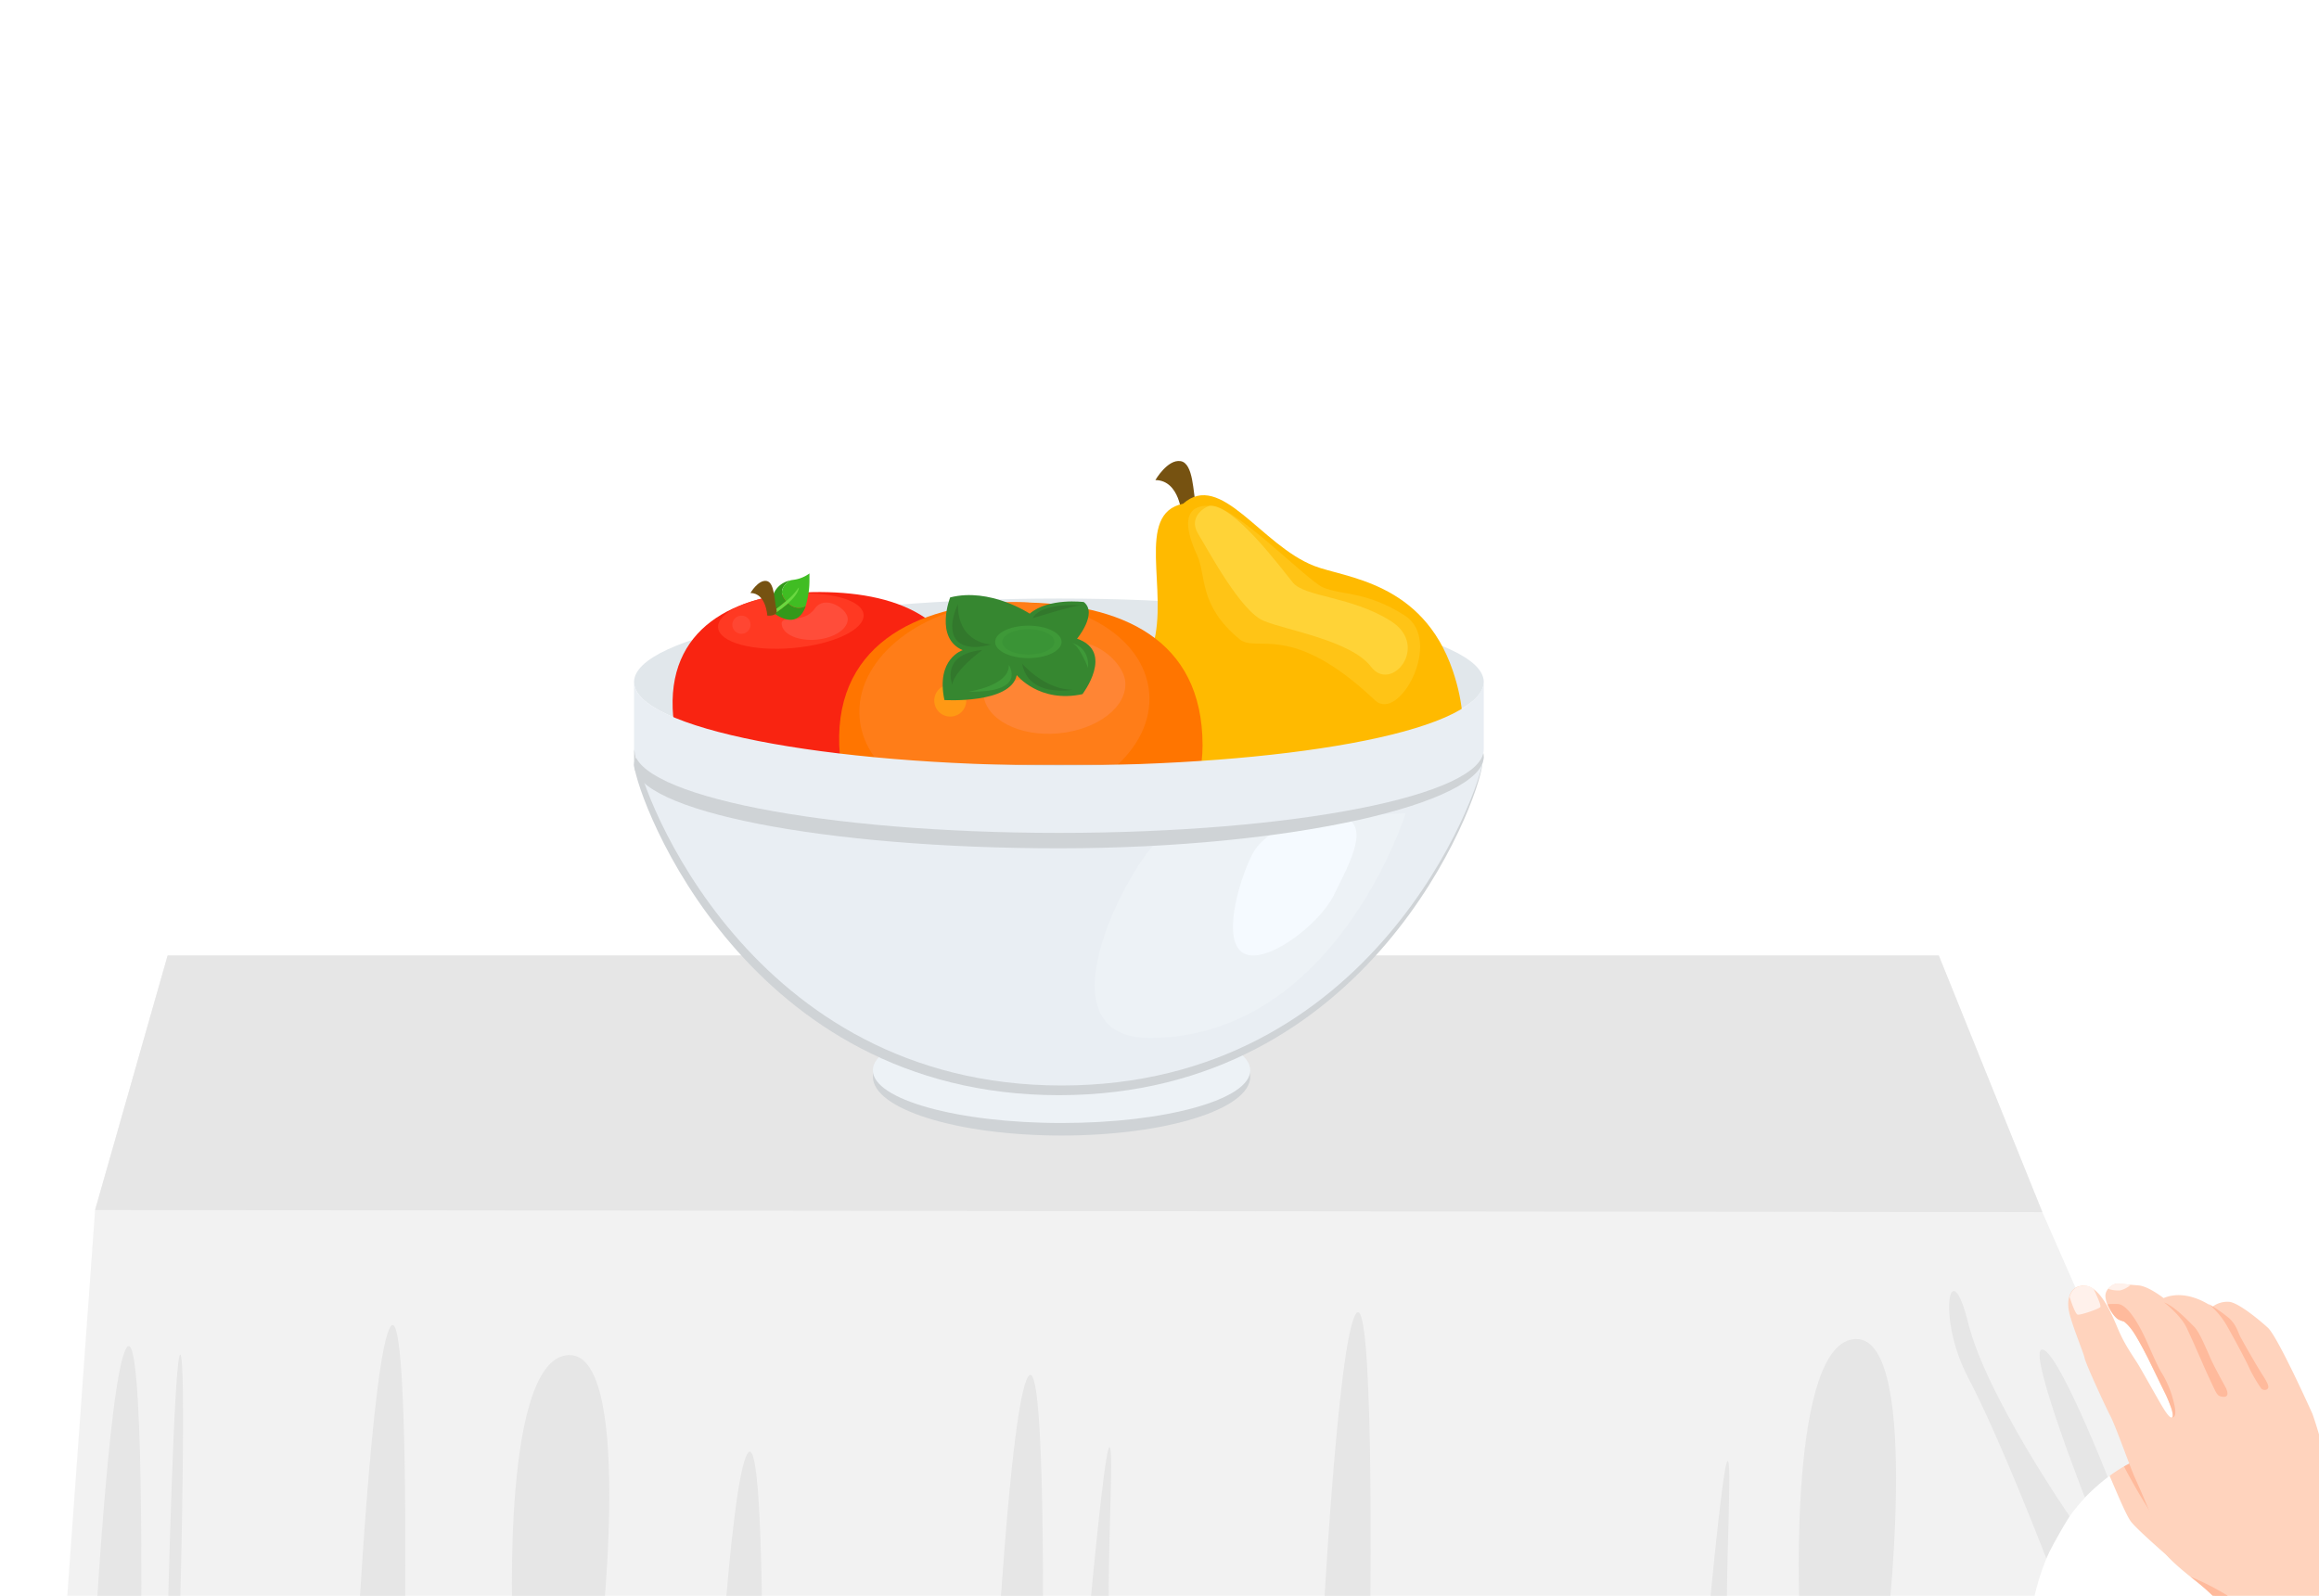 <?xml version="1.0"?>
<svg xmlns="http://www.w3.org/2000/svg" id="Warstwa_1" data-name="Warstwa 1" viewBox="0 0 600 413" x="0" y="0"><defs><style>.cls-1{fill:#fff;}.cls-2{fill:#ffd3bd;}.cls-3{fill:#ffba9c;}.cls-4{fill:#f2f2f2;}.cls-5{fill:#e6e6e6;}.cls-6{fill:#e1e7eb;}.cls-7{fill:#f92411;}.cls-8{fill:#ff3922;}.cls-9{fill:#ff4d3a;}.cls-10{fill:#ff4632;}.cls-11{fill:#33991a;}.cls-12{fill:#40bd23;}.cls-13{fill:#69d840;}.cls-14{fill:#765211;}.cls-15{fill:#ffba00;}.cls-16,.cls-17{fill:#ffd337;}.cls-16{opacity:0.4;}.cls-18{fill:#ffae00;}.cls-19{fill:#ff7500;}.cls-20{fill:#ff7d18;}.cls-21{fill:#ff8534;}.cls-22{fill:#ff9914;}.cls-23{fill:#368730;}.cls-24{fill:#3e9938;}.cls-25{fill:#3a9436;}.cls-26{fill:#32782c;}.cls-27{fill:#cfd3d6;}.cls-28{fill:#edf2f6;}.cls-29{fill:#e9eef3;}.cls-30{fill:#f5faff;}.cls-31{fill:#fff1eb;}</style></defs><rect class="cls-1" x="-20.78" y="-19" width="634.67" height="458.35"/><path class="cls-2" d="M560.84,402.71s-7.67-6.65-9.42-8.83-5.95-13.29-7.33-15.66-1.15-7.89-3.35-11.85-6.85-8,.76-9.78,18.82,39.57,18.44,41.81a4.27,4.27,0,0,0,.57,3.38S562.57,404.46,560.84,402.71Z"/><path class="cls-3" d="M558,393.82s-7.27-15.38-8.51-18.67-7.94-18.56-7.94-18.56-1.06-.63-3.43,1.52a22.13,22.13,0,0,0,4.06,7.51c3.23,4.11,4.47,8.22,6.1,11.43A160.61,160.61,0,0,0,558,393.82Z"/><path class="cls-4" d="M43.37,247.28H501.63l26.79,66.41L556,376.56s-24.74,6.86-30.52,41S17,418.66,17,418.66L24.6,313.15Z"/><path class="cls-5" d="M32.71,348.83c-4.73,7.43-8.65,83.25-8.65,83.25l12.43-8.76S37.44,341.4,32.71,348.83Z"/><path class="cls-5" d="M101,343.39c-4.73,7.43-8.64,83.24-8.64,83.24l12.43-8.75S105.76,336,101,343.39Z"/><path class="cls-5" d="M193.41,376.16c-4.73,7.43-8.64,83.25-8.64,83.25l12.43-8.76S198.14,368.72,193.41,376.16Z"/><path class="cls-5" d="M266,356.29c-4.73,7.43-8.65,83.25-8.65,83.25l12.43-8.76S270.77,348.86,266,356.29Z"/><path class="cls-5" d="M350.77,340.07c-4.73,7.44-8.64,83.25-8.64,83.25l12.43-8.75S355.5,332.64,350.77,340.07Z"/><path class="cls-5" d="M132.62,419.57s-2.83-68.48,14.61-68.88,7.7,79.06,7.7,79.06Z"/><path class="cls-5" d="M465.56,415.41s-2.83-68.48,14.6-68.88,7.71,79.05,7.71,79.05Z"/><path class="cls-5" d="M46.64,414.7s1.63-64.11,0-64.11S43.39,419,43.39,419Z"/><path class="cls-5" d="M287.05,374.51c-1.32,0-5.5,46.54-5.5,46.54s6.31,16.23,5.5.05S288.37,374.51,287.05,374.51Z"/><path class="cls-5" d="M447,378.11c-1.32,0-5.5,46.54-5.5,46.54s6.31,16.23,5.5.05S448.3,378.11,447,378.11Z"/><polygon class="cls-5" points="24.6 313.15 528.42 313.69 501.63 247.28 43.37 247.28 24.6 313.15"/><path class="cls-6" d="M383.9,176.5c0,11.93-49.21,21.6-109.92,21.6s-109.93-9.67-109.93-21.6S213.27,154.9,274,154.9,383.9,164.57,383.9,176.5Z"/><path class="cls-7" d="M250.59,183.34c0,18.43-17.14,33.36-38.28,33.36s-37.6-14.95-38.27-33.36c-.8-22.1,17.91-30.24,38.27-30.12C233.45,153.35,250.59,160.86,250.59,183.34Z"/><path class="cls-8" d="M223.44,159.05c-.35-3.84-9.05-6.19-19.45-5.25s-18.54,4.81-18.19,8.65,9,6.19,19.45,5.25S223.78,162.89,223.44,159.05Z"/><path class="cls-9" d="M219.33,160c-.24-2.63-6-6.12-8.49-2.54-2.91,4.24-8.82,1.45-8.59,4.08s4.26,4.42,9,4S219.57,162.62,219.33,160Z"/><path class="cls-10" d="M194.18,161.6a2.35,2.35,0,1,1-2.34-2.27A2.3,2.3,0,0,1,194.18,161.6Z"/><path class="cls-11" d="M199.77,158.38l-.18-.13s-1.08-6.68,4.91-8.06c-1.72,1.14-2.95,2.72-1.63,4.66a8.74,8.74,0,0,0,.53.71A44.9,44.9,0,0,1,199.77,158.38Z"/><path class="cls-11" d="M200.36,158.79a30.1,30.1,0,0,0,3.56-2.69,3.79,3.79,0,0,0,4.56.75C207.38,159.93,205.09,162,200.36,158.79Z"/><path class="cls-12" d="M203.92,156.1a30.1,30.1,0,0,1-3.56,2.69c-.19-.12-.39-.27-.59-.41a44.9,44.9,0,0,0,3.63-2.82,8.74,8.74,0,0,1-.53-.71c-1.32-1.94-.09-3.52,1.63-4.66a6.18,6.18,0,0,1,.67-.12,8.82,8.82,0,0,0,4.14-1.58l.12-.1c0,.06,0,.59,0,1.4a22.5,22.5,0,0,1-1,7.06A3.79,3.79,0,0,1,203.92,156.1Z"/><path class="cls-13" d="M199.86,159.12l-.33-.58.24-.16a44.9,44.9,0,0,0,3.63-2.82,17.33,17.33,0,0,0,3.28-3.56c0,.11.13,1.51-2.76,4.1a30.1,30.1,0,0,1-3.56,2.69Z"/><path class="cls-14" d="M198.52,159.31s-.29-5.8-4.35-5.85c0,0,2-3.46,4.15-3.11s2,5.27,2.56,7.29S198.52,159.31,198.52,159.31Z"/><path class="cls-14" d="M305.77,133.42s-.45-9.11-6.84-9.18c0,0,3.15-5.45,6.53-4.9s3.19,8.29,4,11.47S305.77,133.42,305.77,133.42Z"/><path class="cls-15" d="M340,146.45c-13.77-5.38-24.18-24.76-33.89-16.09-12.53,2.55-3.65,22.5-7.78,36.62-2.43,8.27-13.93,24.63-.42,45,20.23,30.48,58.58,13.58,58.58,13.58s31.17-17.33,19.39-52C368,150.46,348,149.58,340,146.45Z"/><path class="cls-16" d="M313,130.91c-.72.06-9.77-1.24-3.25,12.82,2.4,5.17.27,12.93,11,21.72,4.43,3.63,13.29-4.79,35,15.78,6.26,5.91,17.78-15.5,7.71-21.94s-16.41-5.16-21.23-7.31C337.92,150,319.1,130.4,313,130.91Z"/><path class="cls-17" d="M313,130.91c-.72.06-5.82,2.59-3,7.24s11,20,16.9,22.49,22.61,5.08,27.84,11.93,15.26-5.36,5.18-11.8-22.37-6.25-25.41-10S319.1,130.4,313,130.91Z"/><path class="cls-18" d="M294.82,192.07c0,17.79,20.23,39.94,50.1,32.32s20.47-15.32,13.84-11.07c-16,10.23-40.7.47-44.14-8.09S294.79,172.25,294.82,192.07Z"/><path class="cls-19" d="M311.14,192.91c0,22.62-21,41-47,41s-46.17-18.35-47-41c-1-27.14,22-37.13,47-37C290.1,156.08,311.14,165.3,311.14,192.91Z"/><path class="cls-20" d="M297.32,179.17c-1.32-14.65-19.16-25-39.84-23.15s-36.38,15.26-35.06,29.91,19.16,25,39.84,23.14S298.64,193.82,297.32,179.17Z"/><path class="cls-21" d="M291.14,176.4c-.58-6.47-13.14-15.23-18.34-6.48-6.14,10.34-18.94,3.32-18.35,9.8s9.27,11,19.4,10.07S291.73,182.88,291.14,176.4Z"/><path class="cls-22" d="M250,181.17a4.14,4.14,0,1,1-4.14-4A4.07,4.07,0,0,1,250,181.17Z"/><path class="cls-23" d="M249.08,168.26s-7,2.2-4.73,12.91c0,0,17.15,1.05,18.72-6.45,0,0,5.85,7.35,17,4.92,0,0,8.4-11-1.4-14.35,0,0,5.43-6.55,1.75-9.48,0,0-9.09-1.19-14,3,0,0-10.25-6.83-20.58-4.2C245.82,154.62,241.73,165.11,249.08,168.26Z"/><path class="cls-24" d="M274.66,166.12c0-2.32-3.84-4.2-8.59-4.2s-8.6,1.88-8.6,4.2,3.85,4.2,8.6,4.2S274.66,168.44,274.66,166.12Z"/><path class="cls-25" d="M272.81,166.12c0-1.82-3-3.29-6.74-3.29s-6.74,1.47-6.74,3.29,3,3.29,6.74,3.29S272.81,167.94,272.81,166.12Z"/><path class="cls-26" d="M247.83,156.35s-3,6-.39,9.25,9.05,1.18,9.05,1.18S247.83,166.71,247.83,156.35Z"/><path class="cls-26" d="M254.13,168.22s-7.27,5.31-7.74,8.95C246.39,177.17,243.17,169.34,254.13,168.22Z"/><path class="cls-24" d="M250.59,179s10.62-1.51,10.43-6.89C261,172.09,265.94,179.31,250.59,179Z"/><path class="cls-24" d="M277.29,166.38s4.63.88,4.24,6.52C281.53,172.9,279.26,166.91,277.29,166.38Z"/><path class="cls-26" d="M264.47,171.76s5.86,6.78,13.08,6.74C277.55,178.5,266.09,180.69,264.47,171.76Z"/><path class="cls-26" d="M267.18,160s10.28-3.28,12.56-3.32C279.74,156.63,269.37,155.8,267.18,160Z"/><path class="cls-27" d="M323.48,278.63c0-8.42-21.86-15.24-48.82-15.24s-48.82,6.82-48.82,15.24,21.86,15.24,48.82,15.24S323.48,287.05,323.48,278.63Z"/><path class="cls-28" d="M323.48,277c0-7.52-21.86-13.62-48.82-13.62s-48.82,6.1-48.82,13.62,21.86,13.63,48.82,13.63S323.48,284.54,323.48,277Z"/><path class="cls-27" d="M274,197.94H164.05c.94,9.39,29.21,85.49,109.93,85.49s108.58-76.1,109.52-85.49Z"/><path class="cls-29" d="M274.66,205.22l-109.92-9.8c.94,9.4,29.2,85.5,109.92,85.5S383,205.21,383.9,195.82Z"/><path class="cls-28" d="M363.71,210.42s-18,57.69-65.78,58.21c-31.47.35-3.56-49,3-52.06S363.71,210.42,363.71,210.42Z"/><path class="cls-30" d="M345.12,231.64c-3.74,7.6-17.33,18-23.18,15.15s-1.76-18,2-25.58,18.58-12.39,24.43-9.51S348.86,224,345.12,231.64Z"/><path class="cls-27" d="M383.9,195.82c0,11.93-49.21,23.72-109.92,23.72s-109.93-9.67-109.93-21.6,49.22,7.18,109.93,7.18S383.9,183.89,383.9,195.82Z"/><path class="cls-29" d="M383.9,176.94c-2.27,12.89-52.67,21.17-109.92,21.17-60.71,0-109.93-9.68-109.93-21.61v17.44c0,11.93,49.22,21.61,109.93,21.61s109.92-9.68,109.92-21.61Z"/><polygon class="cls-27" points="167.54 200.63 164.06 198.01 164.06 193.94 164.74 197.35 167.54 200.63"/><path class="cls-5" d="M545.34,382.26s-12.83-32.7-16.92-33,11,38.25,11,38.25A59.79,59.79,0,0,1,545.34,382.26Z"/><path class="cls-2" d="M626.4,440.9l-13.11-25.32a90.44,90.44,0,0,1-5-13.18c-1.55-6-7.27-29-10-36.53,0,0-8.93-19.92-11.54-22.28s-7.38-6.21-9.78-6.66a6.36,6.36,0,0,0-4.58,1.29s-6.38-4.88-12.6-2.28c0,0-3.9-3.07-6.48-3.28s-4.85-.42-5.56-.45-3.23,1.21-3,3.48,2.22,5.64,4.13,6,5.14,6.37,5.4,6.86,6.12,12.57,6.56,13.42,1.75,4.42,1.11,4.83-2.24-2.39-2.74-3.21-4.4-7.76-5.75-10.07-3.61-5.14-5.57-9.85-4.75-10.66-8.43-10.92-4.92,3.17-4.1,6.83,3.76,10.56,4,11.9,5.13,12,6.64,14.93,5.19,13.45,6.39,16.07,6.58,14.81,7.06,18.11,16.94,14.54,19.86,17.2,16.06,39.08,16.06,39.08Z"/><path class="cls-3" d="M562.05,366.84s1.38.2.45-3.61a26.12,26.12,0,0,0-3.24-8c-1-1.51-3.18-6.7-4.29-9.07s-4.28-8.63-7.08-8.69-2.55.15-2.55.15,1.33,3.11,2.79,3.89a6.5,6.5,0,0,0,1.43.52,11.17,11.17,0,0,1,2.46,2.74c1.17,1.79,3.85,6.91,3.85,6.91l2.69,5.53,1.88,3.83s1.44,3.47,1.54,3.9S562.41,366.53,562.05,366.84Z"/><path class="cls-3" d="M574.36,361.32s3,1.11,1.58-2.09c0,0-3-5.39-4-7.67s-2.86-6.86-4.25-8.22-5-5.26-7.77-6.28c0,0,4.2,3.17,5.83,6.54s4.8,10.88,6,13.39S573.54,361.14,574.36,361.32Z"/><path class="cls-3" d="M585,359.28a1.22,1.22,0,0,0,1.47.31c.86-.44.38-1.5-1.15-3.87s-5.09-8.64-5.69-9.8-1-3-2.82-4.71a34.33,34.33,0,0,0-5.42-3.76,20,20,0,0,1,4.77,5.64c2,3.53,5.28,9.61,6,11.38A41.31,41.31,0,0,0,585,359.28Z"/><path class="cls-3" d="M600.22,454.45s-9.56-25.93-12.7-31.4-12.13-11.46-20.76-15a67.71,67.71,0,0,1,15.64,17c6.25,9.68,11.6,31.66,12,32.39Z"/><path class="cls-31" d="M535.47,335.63s1.37,4.36,2.06,4.58,5.5-1.46,5.88-1.94-1.74-4.69-1.74-4.69a3.63,3.63,0,0,0-2.93-.78,3.31,3.31,0,0,0-2.55,1.32A5,5,0,0,0,535.47,335.63Z"/><path class="cls-31" d="M545.52,333.56a7.78,7.78,0,0,0,3,.4,6.69,6.69,0,0,0,2.74-1.41,14.86,14.86,0,0,0-3.51-.42A3.22,3.22,0,0,0,545.52,333.56Z"/><path class="cls-5" d="M535.47,392.38s-21.58-31.16-26.25-50.05-8.22-1.37,0,14.2,20.22,46.77,20.22,46.77C531.11,399.48,535.47,392.38,535.47,392.38Z"/></svg>

